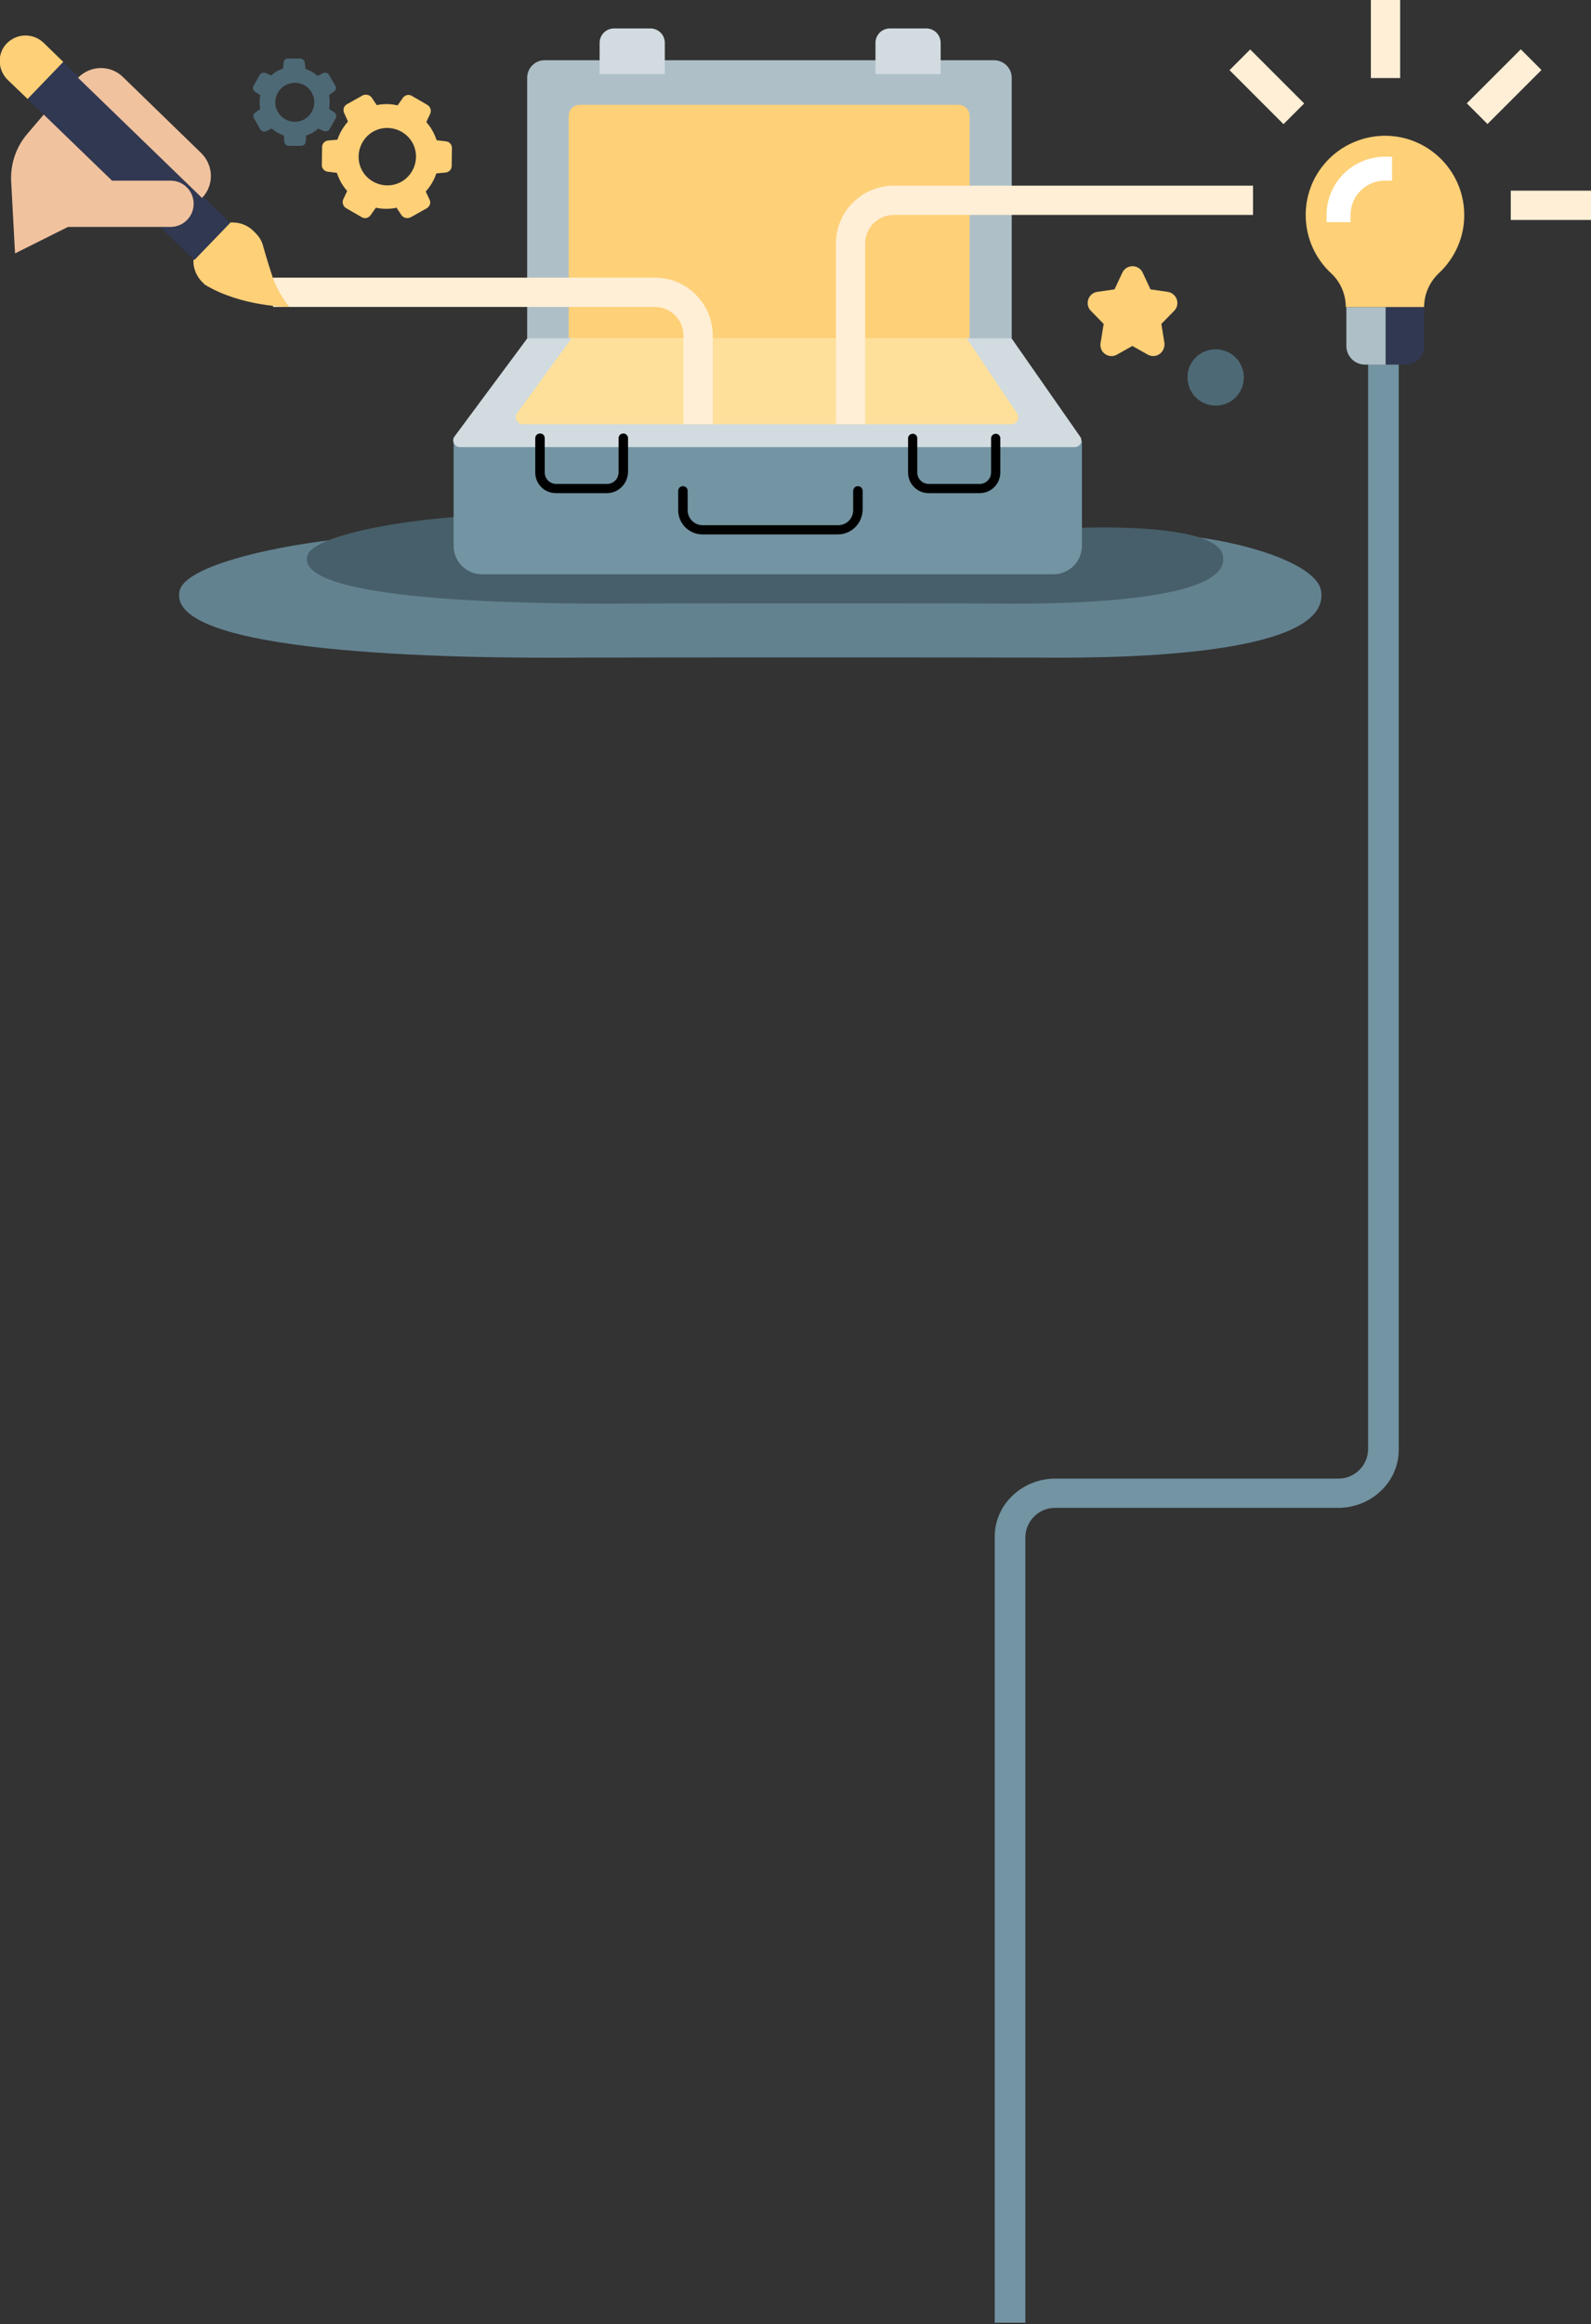 <?xml version="1.0" encoding="utf-8"?>
<!-- Generator: Adobe Illustrator 25.0.1, SVG Export Plug-In . SVG Version: 6.00 Build 0)  -->
<svg version="1.1" id="Lager_1" xmlns="http://www.w3.org/2000/svg" xmlns:xlink="http://www.w3.org/1999/xlink" x="0px" y="0px"
	 viewBox="0 0 571 833.7" style="enable-background:new 0 0 571 833.7;" xml:space="preserve">
<rect x="0" y="0" width="571" height="833.7" fill="#333333" stroke="none"/>
<style type="text/css">
	.st0{fill:#7394A2;}
	.st1{fill:#638290;}
	.st2{fill:#475F6A;}
	.st3{fill:#AEBFC7;}
	.st4{fill:#FED078;}
	.st5{fill:#D1DBE0;}
	.st6{fill:#FFE09A;}
	.st7{fill:#FFFFFF;}
	.st8{fill:#313852;}
	.st9{fill:#FFEFD6;}
	.st10{fill:#F0C29E;}
	.st11{fill:#4E6976;}
</style>
<path id="Union_19" class="st0" d="M357,833.2v-282c0-11.5,9.8-20.8,21.8-20.8H452v0h28.2c5.8,0.1,10.6-4.5,10.8-10.3V127.9h11
	v392.2c0,11.5-9.8,20.8-21.8,20.8H447v0h-68.2c-5.8-0.1-10.6,4.5-10.8,10.3v282H357z"/>
<path id="Path_426" class="st1" d="M64.5,211.8c2.8-11.1,52.6-20.6,91.6-20.4c38.9,0.2,54,7.7,73.9,14.6c9.1,3.2,41.7,5.4,76.1,7
	c23.9-1.5,46.6-3.8,52.9-7c13.9-6.9,24.3-14.4,51.4-14.6s61.7,9.4,63.7,20.4c4,22.8-67.6,24.4-100.2,24.1
	c-12.7-0.1-146.9-0.1-165.2,0C161.8,236.3,58.8,234.6,64.5,211.8"/>
<path id="Path_427" class="st2" d="M110.3,199.3c2.2-7.9,42.2-14.8,73.5-14.6c31.2,0.2,42.4,8,59.3,10.4c46.3,6.6,69.8,5.5,103.5,0
	c12.5-2,26.1-5.8,47.8-5.9s43,2.2,44.5,10.1c3.2,16.3-54.3,17.5-80.4,17.2c-10.2-0.1-117.9-0.1-132.5,0
	C188.3,216.8,105.7,215.6,110.3,199.3"/>
<path id="Path_428" class="st0" d="M378.1,206H173c-5.7,0-10.2-4.6-10.2-10.2l0,0v-37.6h225.5v37.6C388.3,201.4,383.7,206,378.1,206
	C378.1,206,378.1,206,378.1,206"/>
<path id="Path_429" class="st3" d="M356.7,21.6H195.5c-3.5,0-6.3,2.8-6.3,6.3v93.4h173.9V27.9C363.1,24.4,360.2,21.6,356.7,21.6
	L356.7,21.6"/>
<path id="Path_430" class="st4" d="M344,37.6H208c-2.2,0-3.9,1.8-3.9,3.9l0,0v80.2H348V41.6C348,39.4,346.2,37.6,344,37.6
	C344,37.6,344,37.6,344,37.6"/>
<path id="Path_431" d="M300.7,191.7h-48.6c-4.8,0-8.7-3.9-8.7-8.7v-6.9c0-0.9,0.7-1.7,1.7-1.7c0.9,0,1.7,0.7,1.7,1.7v6.9
	c0,3,2.4,5.4,5.4,5.4h48.6c3,0,5.4-2.4,5.4-5.4v-6.9c0-0.9,0.7-1.7,1.7-1.7c0.9,0,1.7,0.7,1.7,1.7v6.9
	C309.4,187.9,305.5,191.7,300.7,191.7"/>
<path id="Path_432" class="st5" d="M363,121.3H189.3l-26.2,35.3c-0.8,1-0.5,2.5,0.5,3.3c0.4,0.3,0.9,0.5,1.4,0.5h220.7
	c1.3,0,2.4-1,2.4-2.3c0-0.5-0.1-1-0.4-1.4L363,121.3z"/>
<path id="Path_433" class="st6" d="M346.9,121.3H205.2l-19.6,26.9c-0.8,1.1-0.5,2.7,0.6,3.5c0.4,0.3,1,0.5,1.5,0.5h175.2
	c1.4,0,2.5-1.1,2.6-2.4c0-0.5-0.1-1-0.4-1.4L346.9,121.3z"/>
<path id="Path_436" class="st4" d="M483,110.2c0-4.6-1.9-9.1-5.3-12.2c-11.5-10.7-12.2-28.7-1.5-40.2c5.3-5.7,12.6-8.9,20.3-9.1
	c15.7-0.3,28.7,12.2,29,27.9c0.2,8.1-3.2,15.9-9.1,21.4c-3.4,3.2-5.3,7.6-5.3,12.2"/>
<path id="Path_437" class="st7" d="M482.1,77.1h-3.3c0-10.1,8.2-18.2,18.2-18.2v3.3C488.8,62.2,482.1,68.8,482.1,77.1"/>
<path id="Path_438" class="st7" d="M484.7,79.7h-8.6v-2.6c0-11.5,9.3-20.8,20.9-20.9h2.6v8.6H497c-6.8,0-12.3,5.5-12.3,12.3
	L484.7,79.7z"/>
<path id="Path_439" class="st8" d="M497,110.2v20.6h7.4c3.7,0,6.7-3,6.7-6.7c0,0,0,0,0,0v-13.9L497,110.2z"/>
<path id="Path_440" class="st3" d="M497.3,110.2v20.6h-7.4c-3.7,0-6.7-3-6.7-6.7c0,0,0,0,0,0v-13.9L497.3,110.2z"/>
<path id="Path_441" d="M217.8,176.9h-18.3c-4.1,0-7.4-3.3-7.4-7.4v-12.3c0-0.9,0.7-1.7,1.7-1.7s1.7,0.7,1.7,1.7l0,0v12.3
	c0,2.2,1.8,4.1,4.1,4.1h18.3c2.2,0,4.1-1.8,4.1-4.1v-12.3c0-0.9,0.7-1.7,1.7-1.7c0.9,0,1.7,0.7,1.7,1.7l0,0v12.3
	C225.2,173.6,221.9,176.9,217.8,176.9"/>
<path id="Path_442" d="M351.6,176.9h-18.3c-4.1,0-7.4-3.3-7.4-7.4v-12.3c0-0.9,0.8-1.6,1.7-1.6c0.9,0,1.6,0.7,1.6,1.6v12.3
	c0,2.2,1.8,4.1,4.1,4.1h18.3c2.2,0,4.1-1.8,4.1-4.1v-12.3c0-0.9,0.8-1.6,1.7-1.6c0.9,0,1.6,0.7,1.6,1.6v12.3
	C359,173.6,355.7,176.9,351.6,176.9"/>
<path id="Path_443" class="st9" d="M310.5,152.1H300V87.4c0-11.5,9.3-20.8,20.8-20.8h128.9v10.5H320.8c-5.7,0-10.3,4.6-10.3,10.3
	V152.1z"/>
<path id="Path_444" class="st9" d="M255.8,152.1h-10.5v-31.7c0-5.7-4.6-10.3-10.3-10.3H98V99.6h137c11.5,0,20.8,9.3,20.8,20.8
	L255.8,152.1z"/>
<rect id="Rectangle_8878" x="542.2" y="68.4" class="st9" width="28.8" height="10.5"/>
<rect id="Rectangle_8879" x="526.2" y="25.8" transform="matrix(0.707 -0.707 0.707 0.707 136.165 390.845)" class="st9" width="27.4" height="10.5"/>
<rect id="Rectangle_8880" x="492" y="0" class="st9" width="10.5" height="28"/>
<rect id="Rectangle_8881" x="449.5" y="17.4" transform="matrix(0.707 -0.707 0.707 0.707 111.168 330.661)" class="st9" width="10.5" height="27.4"/>
<path id="Path_445" class="st5" d="M215.2,26.6V15.4c0-2.9,2.3-5.2,5.2-5.2h13c2.9,0,5.2,2.3,5.2,5.2v11.2"/>
<path id="Path_446" class="st5" d="M314.2,26.6V15.4c0-2.9,2.3-5.2,5.2-5.2h13c2.9,0,5.2,2.3,5.2,5.2v11.2"/>
<path id="Path_447" class="st4" d="M90.9,82.8l0.9,0.9c1.3,1.3,2.3,3,2.7,4.8c0,0,1.2,4.4,3.4,11.1c1.4,3.8,3.4,7.3,5.9,10.5
	c0,0-17.2,0-30.3-8l-0.7-0.7c-1.8-1.7-2.9-3.9-3.3-6.3c-0.4-3.2,0.7-6.5,3-8.8l3.5-3.5C80.2,78.8,86.8,78.8,90.9,82.8
	C90.9,82.8,90.9,82.8,90.9,82.8"/>
<rect id="Rectangle_8882" x="36.9" y="16" transform="matrix(0.694 -0.72 0.72 0.694 -27.407 50.858)" class="st8" width="18.5" height="83.4"/>
<path id="Path_448" class="st10" d="M72.5,71L72.5,71c4.4-4.5,4.2-11.7-0.3-16.1L44.1,27.6c-4.5-4.4-11.7-4.2-16.1,0.3c0,0,0,0,0,0
	L72.5,71z"/>
<path id="Path_449" class="st4" d="M9.9,35.5l12.8-13.3l-7.1-6.9c-3.7-3.5-9.5-3.4-13.1,0.2s-3.4,9.5,0.2,13.1L9.9,35.5z"/>
<path id="Path_450" class="st10" d="M5.4,90.9l19-9.5h36.8c4.6,0,8.3-3.7,8.3-8.3c0-4.6-3.7-8.3-8.3-8.3h-21L15.7,41.1l-5.8,6.8
	C5.8,52.6,3.7,58.8,4,65L5.4,90.9z"/>
<path id="Path_451" class="st4" d="M154.2,71.7l-1.4-3c1.7-1.9,3-4.1,3.8-6.5l3.3-0.3c1.2-0.1,2.2-1.1,2.2-2.3l0.1-6.5
	c0-1.2-0.9-2.3-2.2-2.4l-3.3-0.4c-0.8-2.4-2-4.6-3.7-6.5l1.4-3c0.5-1.1,0.1-2.4-0.9-3.1l-5.7-3.3c-1.1-0.7-2.5-0.3-3.2,0.7l-1.9,2.7
	c-2.5-0.6-5-0.6-7.5-0.1l-1.8-2.7c-0.7-1-2.1-1.3-3.2-0.8l-5.7,3.2c-1.1,0.6-1.5,1.9-1,3.1l1.4,3.1c-1.7,1.9-3,4.1-3.8,6.5l-3.3,0.3
	c-1.2,0.1-2.2,1.1-2.2,2.3l-0.1,6.5c0,1.2,0.9,2.3,2.2,2.4l3.2,0.4c0.8,2.4,2,4.6,3.7,6.5l-1.4,3c-0.5,1.1-0.1,2.4,0.9,3.1l5.7,3.3
	c1.1,0.7,2.5,0.3,3.2-0.7l1.9-2.7c1.2,0.3,2.5,0.4,3.7,0.4c1.3,0,2.5-0.1,3.7-0.4l1.8,2.7c0.7,1,2.1,1.3,3.2,0.8l5.7-3.2
	C154.3,74.1,154.7,72.8,154.2,71.7 M128.7,56.1c0.1-5.7,4.7-10.3,10.4-10.2c5.7,0.1,10.3,4.7,10.2,10.4c-0.1,5.7-4.7,10.3-10.4,10.2
	c0,0,0,0,0,0C133.2,66.4,128.6,61.8,128.7,56.1"/>
<path id="Path_452" class="st11" d="M101.8,22.4l-0.2,2.2c-0.8,0.3-1.6,0.6-2.3,1c-0.7,0.4-1.4,1-2,1.5l-2-0.9
	c-0.8-0.3-1.7,0-2.1,0.7l-2.2,3.9c-0.4,0.7-0.2,1.6,0.5,2.1l1.9,1.2c-0.3,1.7-0.3,3.4,0,5l-1.8,1.3c-0.7,0.5-0.9,1.4-0.4,2.1
	l2.2,3.9c0.4,0.7,1.3,1,2.1,0.7l2-1c1.3,1.1,2.8,2,4.4,2.5l0.1,2.2c0.1,0.8,0.8,1.5,1.6,1.5l4.5,0c0.9,0,1.6-0.7,1.6-1.5l0.2-2.2
	c0.8-0.3,1.6-0.6,2.3-1c0.7-0.4,1.4-0.9,2-1.5l2,0.9c0.8,0.3,1.7,0,2.1-0.7l2.2-3.9c0.4-0.7,0.2-1.6-0.5-2.1l-1.9-1.2
	c0.3-1.7,0.3-3.4,0-5l1.8-1.3c0.7-0.5,0.9-1.4,0.4-2.1l-2.2-3.8c-0.4-0.7-1.3-1-2.1-0.7l-2,1c-1.3-1.1-2.8-2-4.4-2.5l-0.2-2.2
	c-0.1-0.8-0.8-1.5-1.6-1.5l-4.5,0C102.5,21,101.8,21.6,101.8,22.4 M111.8,33.1c2,3.3,0.9,7.6-2.4,9.6c-3.3,2-7.6,0.9-9.6-2.4
	c-2-3.3-0.9-7.6,2.4-9.6c0,0,0,0,0,0C105.6,28.7,109.9,29.8,111.8,33.1"/>
<path id="Path_453" class="st4" d="M396.6,127c1.3,0.9,2.9,1,4.3,0.2l5.5-3.1l5.5,3.1c2,1.1,4.4,0.4,5.5-1.6
	c0.4-0.8,0.6-1.7,0.5-2.6l-1.1-6.8l4.6-4.7c1.6-1.6,1.5-4.2-0.1-5.7c-0.6-0.6-1.4-1-2.2-1.1l-6.2-0.9l-2.8-6c-0.9-2-3.4-2.9-5.4-1.9
	c-0.9,0.4-1.5,1.1-1.9,1.9l-2.8,6l-6.2,0.9c-2.2,0.3-3.7,2.4-3.4,4.6c0.1,0.8,0.5,1.6,1.1,2.2l4.6,4.7l-1.1,6.8
	C394.7,124.5,395.3,126.1,396.6,127"/>
<path id="Path_454" class="st11" d="M436.3,125.3c5.6,0,10.1,4.5,10.1,10.1c0,5.6-4.5,10.1-10.1,10.1c-5.6,0-10.1-4.5-10.1-10.1
	C426.1,129.8,430.7,125.3,436.3,125.3"/>
</svg>
